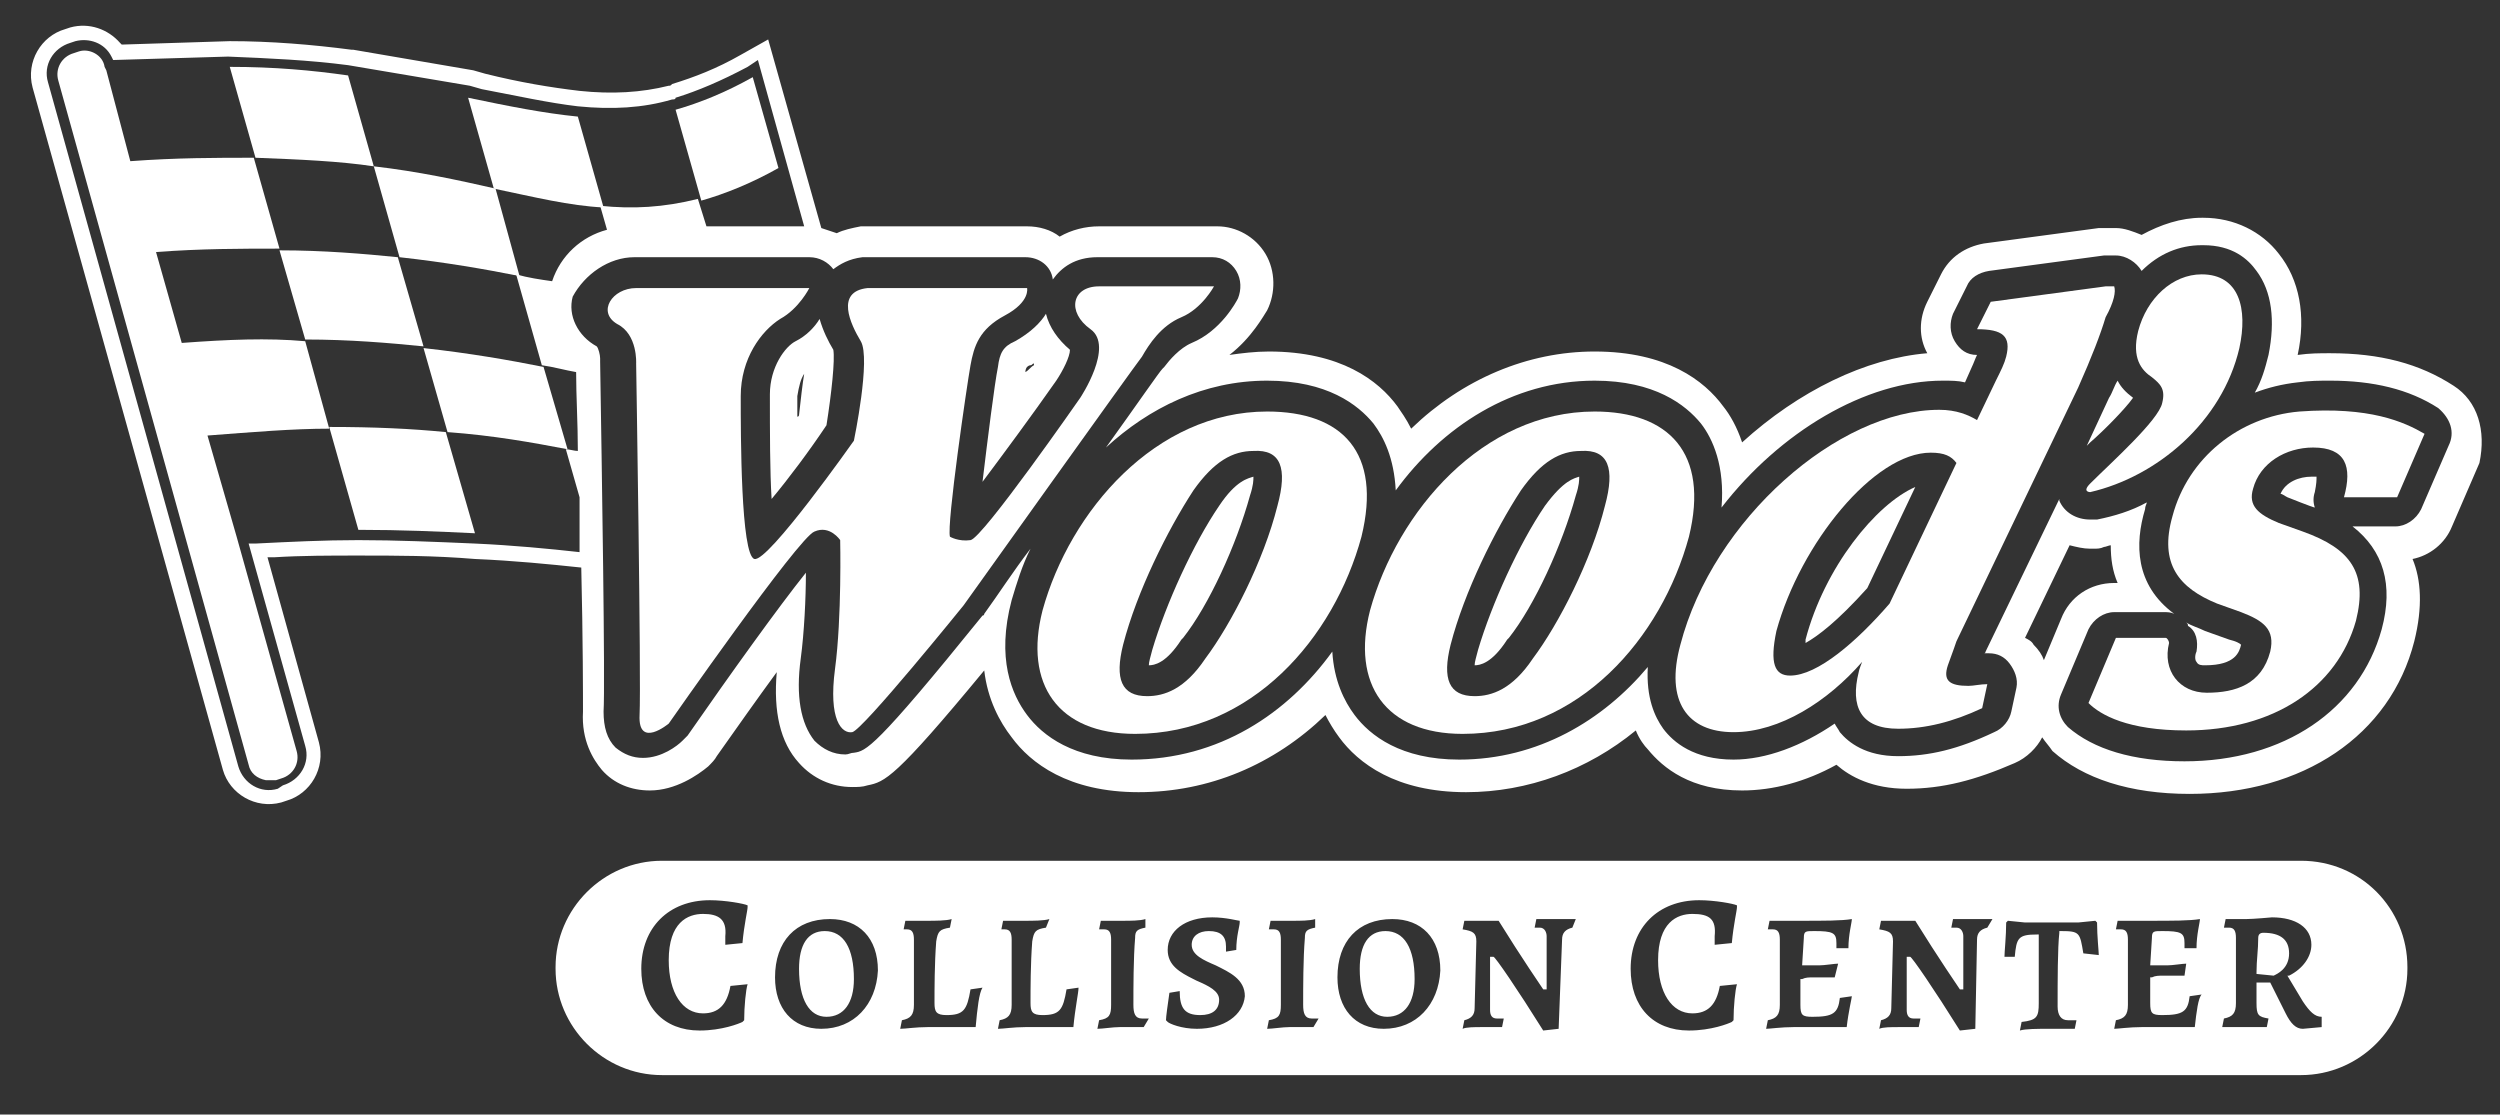 <?xml version="1.0" encoding="UTF-8"?>
<!-- Generator: Adobe Illustrator 27.3.1, SVG Export Plug-In . SVG Version: 6.00 Build 0)  -->
<svg xmlns="http://www.w3.org/2000/svg" xmlns:xlink="http://www.w3.org/1999/xlink" version="1.1" id="woods-collision-center" x="0px" y="0px" width="145.8px" height="65px" viewBox="0 0 145.8 65" xml:space="preserve">
<rect x="0" y="0" width="145.8" height="65" fill="#333333" stroke="none"/>
<path fill="none" d="M123.3,34h0.2c-0.2-0.7-0.4-1.4-0.4-2.2c-0.1,0-0.3,0.1-0.4,0.1c-0.2,0-0.4,0.1-0.6,0.1c-0.1,0-0.1,0-0.2,0  c-0.4,0-0.8-0.1-1.2-0.2l-2.6,5.4c0.2,0.1,0.3,0.3,0.5,0.4c0.2,0.3,0.4,0.6,0.6,0.9l1-2.5C120.8,34.8,122,34,123.3,34z"></path>
<path fill="none" d="M60.3,21.1c-0.1,0-0.1,0.1-0.2,0.1c-0.1,0.1-0.2,0.1-0.2,0.1c0,0.1,0,0.2-0.1,0.3v0.1  C60,21.6,60.1,21.4,60.3,21.1C60.2,21.2,60.3,21.1,60.3,21.1z"></path>
<path fill="#FFFFFF" d="M20.3,4.4c-2.1-0.3-4.3-0.5-6.9-0.5l1.5,5.3c2.6,0.1,4.9,0.2,6.9,0.5L20.3,4.4z"></path>
<path fill="#FFFFFF" d="M33.7,6.8c-2-0.2-4-0.6-6.4-1.1l1.5,5.3c2.4,0.5,4.4,1,6.4,1.1L33.7,6.8z"></path>
<path fill="#FFFFFF" d="M45.4,9.8l-1.5-5.3c-1.6,0.9-3.1,1.5-4.5,1.9l1.5,5.3C42.3,11.3,43.8,10.7,45.4,9.8z"></path>
<path fill="#FFFFFF" d="M21.8,9.7l1.5,5.3c2.7,0.3,5,0.7,7,1.1L28.9,11C26.7,10.5,24.4,10,21.8,9.7z"></path>
<path fill="#FFFFFF" d="M26.1,25.2c2.7,0.2,4.9,0.6,7,1l-1.4-4.8c-2-0.4-4.3-0.8-7-1.1L26.1,25.2z"></path>
<path fill="#FFFFFF" d="M19.2,24.9l1.7,6c2.5,0,4.7,0.1,6.8,0.2L26,25.2C24,25,21.8,24.9,19.2,24.9z"></path>
<path fill="#FFFFFF" d="M17.8,19.8c2.6,0,4.9,0.2,6.9,0.4L23.2,15c-2-0.2-4.3-0.4-6.9-0.4L17.8,19.8z"></path>
<path fill="#FFFFFF" d="M10.6,20l-1.5-5.3c2.6-0.2,5-0.2,7.2-0.2l-1.5-5.3c-2.2,0-4.5,0-7.2,0.2L6.2,4.1l0,0L6.1,3.9  C6,3.2,5.2,2.8,4.6,3L4.3,3.1C3.6,3.3,3.2,4,3.4,4.7l11.1,39.9c0.1,0.5,0.5,0.8,1,0.9c0.2,0,0.4,0,0.6,0l0.3-0.1  c0.7-0.2,1.1-0.9,0.9-1.6l-3.5-12.5l0,0l-1.7-5.9c2.6-0.2,5-0.4,7.1-0.4l-1.4-5.1C15.6,19.7,13.3,19.8,10.6,20z"></path>
<path fill="#FFFFFF" d="M143.1,22.5c-2-1.3-4.3-1.9-7.2-1.9c-0.6,0-1.2,0-1.9,0.1c0.5-2.3,0.1-4.4-1.1-5.9c-1-1.3-2.6-2.1-4.4-2.1  h-0.1c-1.2,0-2.4,0.4-3.5,1c-0.5-0.2-1-0.4-1.5-0.4h-0.5c-0.2,0-0.3,0-0.5,0l-6.7,0.9c-1.1,0.2-2,0.8-2.5,1.8l-0.8,1.6  c-0.5,1-0.5,2.1,0,3c-3.6,0.3-7.5,2.2-10.8,5.2c-0.3-0.9-0.7-1.6-1.1-2.1c-1.1-1.5-3.3-3.2-7.5-3.2c-3.9,0-7.7,1.6-10.7,4.5  c-0.3-0.6-0.6-1-0.8-1.3c-1.1-1.5-3.3-3.2-7.5-3.2c-0.8,0-1.6,0.1-2.3,0.2c1.3-1,2-2.3,2.2-2.6c0.5-1,0.5-2.3-0.1-3.3  s-1.7-1.6-2.8-1.6c0,0-2.3,0-4.3,0c-1.2,0-2,0-2.6,0c-0.8,0-1.6,0.2-2.3,0.6c-0.5-0.4-1.2-0.6-1.9-0.6h-9.3c-0.1,0-0.3,0-0.4,0  c-0.5,0.1-1,0.2-1.4,0.4c-0.3-0.1-0.6-0.2-0.9-0.3l-3.1-11l-1.6,0.9c-1.4,0.8-2.7,1.3-4,1.7C39.1,5,39.1,5,39,5  c-1.6,0.4-3.3,0.5-5.2,0.3c-1.7-0.2-3.5-0.5-5.5-1l-0.7-0.2l-7-1.2h-0.1c-2.3-0.3-4.7-0.5-7.1-0.5L7.1,2.6L7,2.5  C6.3,1.7,5.2,1.3,4.1,1.6L3.8,1.7C2.4,2.1,1.5,3.6,1.9,5.1L13,44.9c0.4,1.4,1.9,2.3,3.4,1.9l0.3-0.1c1.4-0.4,2.3-1.9,1.9-3.4  l-3-10.8H16c1.6-0.1,3.3-0.1,4.9-0.1c2.2,0,4.4,0,6.8,0.2c2.3,0.1,4.3,0.3,6.2,0.5c0.1,4.2,0.1,7.6,0.1,8.4  c-0.1,1.7,0.6,2.8,1.1,3.4c0.7,0.8,1.7,1.2,2.8,1.2c1.5,0,2.8-0.9,3.4-1.4c0.2-0.2,0.4-0.4,0.5-0.6c1.2-1.7,2.4-3.4,3.5-4.9  c-0.2,2.3,0.2,4.1,1.3,5.3c0.8,0.9,1.9,1.4,3.1,1.4c0.3,0,0.6,0,0.9-0.1c1-0.2,1.6-0.4,6.8-6.7c0.2,1.7,0.9,3,1.6,3.9  c1.1,1.5,3.3,3.2,7.4,3.2s7.9-1.6,10.9-4.5c0.2,0.4,0.5,0.9,0.8,1.3c1.1,1.5,3.3,3.2,7.4,3.2c3.6,0,7.1-1.3,9.9-3.6  c0.2,0.5,0.5,0.9,0.7,1.1c0.9,1.1,2.5,2.4,5.5,2.4c1.8,0,3.7-0.5,5.5-1.5c0.8,0.7,2.1,1.4,4.1,1.4c2.1,0,4-0.5,6.3-1.5  c0.7-0.3,1.3-0.9,1.6-1.5c0.2,0.3,0.4,0.5,0.6,0.8c1.8,1.6,4.5,2.5,8,2.5c6.6,0,11.7-3.4,13.1-8.9c0.5-2,0.4-3.6-0.1-4.8  c1-0.2,1.9-0.9,2.3-1.9l1.6-3.7C145,25.1,144.5,23.4,143.1,22.5z M27.7,31.7c-2.3-0.1-4.6-0.2-6.8-0.2c-2,0-4,0.1-6,0.2h-0.4  l3.3,11.8c0.3,1-0.3,2-1.3,2.3L16.2,46c-1,0.3-2-0.3-2.3-1.3L2.8,4.8c-0.3-1,0.3-2,1.3-2.3l0.3-0.1c0.8-0.2,1.7,0.1,2.1,0.9l0.1,0.2  l6.7-0.2c2.4,0.1,4.7,0.2,7,0.5L27.4,5l0.7,0.2c2.1,0.4,3.9,0.8,5.6,1c2,0.2,3.8,0.1,5.5-0.4c0.1,0,0.2,0,0.2-0.1  c1.3-0.4,2.7-1,4.2-1.8l0.6-0.4l2.7,9.7h-5.7l-0.5-1.6c-2,0.5-3.8,0.6-5.7,0.4l0.4,1.4c-1.5,0.4-2.7,1.5-3.2,3  c-0.7-0.1-1.4-0.2-2.1-0.4l1.5,5.3c0.7,0.1,1.4,0.3,2,0.4c0,1.4,0.1,3,0.1,4.6c-0.2,0-0.5-0.1-0.7-0.1l0.8,2.8c0,1.1,0,2.2,0,3.2  C32,32,29.9,31.8,27.7,31.7z M119.2,38.5c-0.1-0.3-0.3-0.6-0.6-0.9c-0.1-0.2-0.3-0.3-0.5-0.4l2.6-5.4c0.4,0.1,0.8,0.2,1.2,0.2  c0.1,0,0.1,0,0.2,0c0.2,0,0.4,0,0.6-0.1c0.1,0,0.3-0.1,0.4-0.1c0,0.8,0.1,1.5,0.4,2.2h-0.2c-1.4,0-2.6,0.8-3.1,2.1L119.2,38.5z   M142.8,26l-1.6,3.7c-0.3,0.6-0.9,1-1.5,1h-2.5c1.8,1.4,2.4,3.4,1.7,6c-1.3,4.7-5.7,7.7-11.5,7.7c-3,0-5.3-0.7-6.8-2  c-0.5-0.5-0.7-1.2-0.4-1.9l1.6-3.8c0.3-0.6,0.9-1,1.5-1h2.9c0.2,0,0.4,0,0.6,0.1c-2.3-1.7-2.3-4.1-1.7-6.1c0-0.2,0.1-0.3,0.1-0.4  c-0.9,0.5-1.9,0.8-2.9,1c-0.1,0-0.2,0-0.3,0h-0.1c-0.8,0-1.5-0.4-1.8-1.1c0,0,0,0,0-0.1l-4.3,8.9c0,0,0,0.1-0.1,0.1h0.2h0.1  c0.5,0,0.9,0.2,1.2,0.6c0.3,0.4,0.5,0.9,0.4,1.4l-0.3,1.4c-0.1,0.5-0.5,1-1,1.2c-2.1,1-3.8,1.4-5.6,1.4c-1.9,0-2.9-0.8-3.4-1.4  c-0.1-0.2-0.2-0.3-0.3-0.5c-1.9,1.3-4,2.1-5.9,2.1c-2.3,0-3.5-1-4.1-1.8c-0.5-0.7-1-1.8-0.9-3.6c-2.6,3.1-6.4,5.4-11,5.4  c-3.4,0-5.2-1.4-6.1-2.6c-0.6-0.8-1.2-2-1.3-3.7c-2.6,3.6-6.6,6.3-11.7,6.3c-3.4,0-5.2-1.4-6.1-2.6C59,40.5,58.1,38.4,59,35  c0.3-1,0.6-2,1.1-3c-1,1.3-1.9,2.7-2.7,3.8c0,0,0,0.1-0.1,0.1c-6.3,7.8-6.8,7.9-7.5,8c-0.2,0-0.3,0.1-0.5,0.1  c-0.7,0-1.3-0.3-1.8-0.8c-0.8-1-1.1-2.6-0.8-4.8c0.2-1.5,0.3-3.5,0.3-5c-1.6,2-4.4,5.9-6.9,9.5c-0.1,0.1-0.2,0.2-0.3,0.3  c-0.3,0.3-1.2,1-2.3,1c-0.6,0-1.1-0.2-1.6-0.6c-0.5-0.5-0.7-1.2-0.7-2.1c0.1-1.6-0.1-14.1-0.2-20.4c0-0.1,0-0.1,0-0.2  c0-0.2-0.1-0.6-0.2-0.7c-1.1-0.6-1.7-1.8-1.4-2.9C34.1,16,35.5,15,37,15h10.2c0.6,0,1.1,0.3,1.4,0.7c0.4-0.3,0.9-0.6,1.7-0.7  c0.1,0,0.1,0,0.2,0h9.3c0.8,0,1.5,0.5,1.6,1.3c0.5-0.7,1.3-1.3,2.6-1.3c0.5,0,1.3,0,2.5,0c2,0,4.2,0,4.2,0c0.6,0,1.1,0.3,1.4,0.8  s0.3,1.1,0.1,1.6c-0.1,0.2-1,1.9-2.7,2.6c-0.7,0.3-1.3,1-1.6,1.4l-0.1,0.1c-0.2,0.2-1.5,2.1-3.3,4.6c2.5-2.3,5.7-3.9,9.4-3.9  c3.5,0,5.3,1.4,6.2,2.5c0.6,0.8,1.2,2,1.3,3.9c2.7-3.7,6.8-6.4,11.6-6.4c3.5,0,5.3,1.4,6.2,2.5c0.7,0.9,1.4,2.5,1.2,4.9  c3.4-4.4,8.4-7.4,12.9-7.4c0.5,0,0.9,0,1.3,0.1l0.4-0.9c0.1-0.2,0.2-0.5,0.3-0.7c-0.6,0-1-0.3-1.3-0.8s-0.3-1.1-0.1-1.6l0.8-1.6  c0.2-0.5,0.7-0.8,1.3-0.9l6.7-0.9c0.1,0,0.2,0,0.2,0h0.5c0.6,0,1.2,0.4,1.5,0.9c1-1,2.2-1.5,3.5-1.5h0.1c1.7,0,2.6,0.8,3.1,1.5  c0.9,1.2,1.1,2.9,0.7,4.9c-0.2,0.8-0.4,1.5-0.8,2.2c0.8-0.3,1.6-0.5,2.5-0.6c0.7-0.1,1.3-0.1,1.9-0.1c2.5,0,4.6,0.5,6.3,1.6  C142.9,24.4,143.2,25.2,142.8,26z"></path>
<path fill="#FFFFFF" d="M135.1,27.8c-0.1,0-0.2,0-0.3,0c-0.7,0-1.5,0.3-1.8,1c0.1,0,0.2,0.1,0.4,0.2c0,0,1.5,0.6,1.6,0.6  c-0.1-0.3-0.1-0.6,0-0.9C135.1,28.2,135.1,28,135.1,27.8z"></path>
<path fill="#FFFFFF" d="M128.1,38c-0.1,0.2-0.1,0.5,0,0.6c0.1,0.2,0.3,0.2,0.5,0.2c1.8,0,2-0.8,2.1-1.2l0,0  c-0.1-0.1-0.3-0.2-0.7-0.3l-1.4-0.5c-0.4-0.2-0.8-0.3-1.1-0.5c0.1,0.1,0.1,0.1,0.1,0.2C128.1,36.8,128.2,37.4,128.1,38L128.1,38z"></path>
<path fill="#FFFFFF" d="M90.1,29.5c-1.5,2.2-3.1,5.7-3.9,8.4c-0.1,0.4-0.2,0.7-0.2,0.9c0.3,0,1-0.1,1.9-1.5c0,0,0,0,0.1-0.1  c1.5-1.9,3.1-5.4,3.9-8.3c0.2-0.6,0.2-0.9,0.2-1.1C91.8,27.9,91.2,28,90.1,29.5z"></path>
<path fill="#FFFFFF" d="M124.4,23.2c-0.4-0.3-0.7-0.6-0.9-1c-0.2,0.3-0.3,0.7-0.5,1l-1.3,2.8c0.1-0.1,0.1-0.1,0.2-0.2  C122.6,25.2,123.9,23.9,124.4,23.2z"></path>
<path fill="#FFFFFF" d="M58.2,21.4c-0.2,1-0.6,4.2-0.9,6.7c1.2-1.6,2.9-3.9,4.3-5.9c0.4-0.6,0.8-1.4,0.8-1.8  c-0.7-0.6-1.2-1.3-1.4-2.1c-0.3,0.5-0.9,1.1-1.8,1.6C58.5,20.2,58.3,20.6,58.2,21.4z M59.8,21.7c0-0.2,0.1-0.3,0.1-0.3  s0.1-0.1,0.2-0.1c0.1,0,0.1-0.1,0.2-0.1c0,0,0,0,0,0.1C60.1,21.4,60,21.6,59.8,21.7L59.8,21.7z"></path>
<path fill="#FFFFFF" d="M105.3,37.3c0,0.1,0,0.1,0,0.2c0.7-0.4,1.8-1.2,3.6-3.2l2.8-5.9C109.4,29.4,106.4,33.1,105.3,37.3z"></path>
<path fill="#FFFFFF" d="M71.1,29.5c-1.5,2.2-3.1,5.7-3.9,8.4c-0.1,0.4-0.2,0.7-0.2,0.9c0.3,0,1-0.1,1.9-1.5c0,0,0,0,0.1-0.1  c1.5-1.9,3.1-5.4,3.9-8.3c0.2-0.6,0.2-0.9,0.2-1.1C72.8,27.9,72.1,28,71.1,29.5z"></path>
<path fill="#FFFFFF" d="M46.4,19.9c-0.6,0.3-1.5,1.5-1.5,3.1c0,2.2,0,4.5,0.1,6.1c1-1.2,2.2-2.8,3.2-4.3c0.3-1.9,0.5-3.8,0.4-4.4  c-0.3-0.5-0.6-1.1-0.8-1.8C47.5,19.1,47,19.6,46.4,19.9z M46.9,21.8c-0.1,0.6-0.2,1.5-0.3,2.4c0,0,0,0.1-0.1,0.1c0-0.4,0-0.8,0-1.2  C46.6,22.5,46.7,22.1,46.9,21.8z"></path>
<path fill="#FFFFFF" d="M68.9,18.5c1.2-0.5,1.9-1.8,1.9-1.8s-5,0-6.7,0c-1.6,0-1.9,1.5-0.5,2.5s-0.6,4-0.6,4s-5.7,8.2-6.4,8.3  c-0.7,0.1-1.2-0.2-1.2-0.2c-0.2-0.7,1-8.9,1.2-10s0.5-2.1,2-2.9s1.3-1.6,1.3-1.6h-9.3c-1.9,0.2-1,2.1-0.4,3.1s-0.4,5.8-0.4,5.8  s-5,7.1-5.8,6.9c-0.8-0.2-0.8-7.3-0.8-9.5s1.2-3.8,2.3-4.5c1.1-0.6,1.7-1.8,1.7-1.8H37.1c-1.4,0-2.3,1.4-1.1,2.1  c1.2,0.6,1.1,2.3,1.1,2.3s0.3,18.5,0.2,20.5s1.7,0.5,1.7,0.5s7.6-10.9,8.5-11.2c0.9-0.4,1.5,0.5,1.5,0.5s0.1,4.5-0.3,7.5  c-0.4,3,0.4,3.8,1,3.7s6.5-7.4,6.5-7.4s10-14,10.4-14.5C67,20.1,67.7,19,68.9,18.5z"></path>
<path fill="#FFFFFF" d="M73.9,24c-6.5,0-11.5,5.8-13.1,11.6c-1.1,4.3,0.9,7.2,5.4,7.2c6.8,0,11.6-5.6,13.2-11.5  C80.6,26.4,78.3,24,73.9,24z M74.5,29.5c-0.8,3.2-2.7,6.9-4.2,8.9c-1.2,1.8-2.4,2.2-3.4,2.2c-1.5,0-1.9-1-1.4-3  c0.8-3.1,2.6-6.7,4.1-9c1.2-1.7,2.3-2.3,3.5-2.3C74.7,26.2,75.1,27.3,74.5,29.5z"></path>
<path fill="#FFFFFF" d="M93,24c-6.5,0-11.5,5.8-13.1,11.6c-1.1,4.3,0.9,7.2,5.4,7.2c6.8,0,11.6-5.6,13.2-11.5  C99.7,26.4,97.3,24,93,24z M93.6,29.5c-0.8,3.2-2.7,6.9-4.2,8.9c-1.2,1.8-2.4,2.2-3.4,2.2c-1.5,0-1.9-1-1.4-3c0.8-3.1,2.6-6.7,4.1-9  c1.2-1.7,2.3-2.3,3.5-2.3C93.8,26.2,94.2,27.3,93.6,29.5z"></path>
<path fill="#FFFFFF" d="M123.3,16.7h-0.5l-6.7,0.9l-0.8,1.6c1.5,0,2,0.4,1.7,1.6c-0.1,0.4-0.3,0.8-0.6,1.4l-1.1,2.3  c-0.5-0.3-1.2-0.6-2.2-0.6c-5.9,0-13.2,6.4-15.1,13.7c-0.9,3.3,0.4,5.1,3.1,5.1s5.5-1.8,7.5-4.1c0,0-0.2,0.5-0.2,0.6  c-0.5,2,0.1,3.3,2.3,3.3c1.6,0,3.2-0.4,4.9-1.2l0.3-1.4c-0.4,0-0.8,0.1-1.1,0.1c-1.1,0-1.5-0.3-1.2-1.2c0.1-0.3,0.3-0.8,0.5-1.4  l7.1-14.8c0.8-1.8,1.3-3.1,1.6-4.1C123.3,17.6,123.4,17,123.3,16.7z M110.2,35.2c-1.9,2.2-4.2,4.2-5.8,4.2c-0.9,0-1.2-0.7-0.8-2.6  c1.4-5.1,5.7-10.4,9-10.4c0.8,0,1.2,0.2,1.5,0.6L110.2,35.2z"></path>
<path fill="#FFFFFF" d="M130.6,20.3c0.5-2.3,0-4.3-2.2-4.3c-1.7,0-3.2,1.4-3.7,3.3c-0.4,1.6,0.2,2.3,0.8,2.7  c0.5,0.4,0.8,0.7,0.6,1.5c-0.2,1-3,3.5-4.2,4.7c-0.5,0.5,0,0.5,0,0.5C125.8,27.8,129.6,24.6,130.6,20.3z"></path>
<path fill="#FFFFFF" d="M134.1,24c-3.5,0.3-6.5,2.7-7.4,6.1c-0.8,2.8,0.4,4.2,2.6,5.1l1.4,0.5c1.3,0.5,2,1,1.7,2.3  c-0.5,1.9-2,2.4-3.7,2.4c-1.6,0-2.6-1.3-2.2-2.9l0,0c0-0.1-0.1-0.3-0.2-0.3h-2.9l-1.6,3.8c0.7,0.7,2.3,1.6,5.7,1.6  c5.1,0,8.8-2.5,9.9-6.4c0.7-2.8-0.3-4.2-3.1-5.2l-1.4-0.5c-1.2-0.5-1.8-1-1.5-2c0.4-1.5,1.9-2.4,3.5-2.4c1.9,0,2.3,1.1,1.8,2.9h3.1  l1.6-3.7C140.2,24.6,138.2,23.7,134.1,24z"></path>
<path fill="#FFFFFF" d="M132,54.4c-0.2,0-0.3,0.1-0.3,0.3c0,0.7-0.1,1.3-0.1,2v0.1l1,0.1l0,0c0.2-0.1,0.9-0.4,0.9-1.3  C133.5,54.8,133,54.4,132,54.4z"></path>
<path fill="#FFFFFF" d="M48.1,54.3c-1,0-1.5,0.8-1.5,2.2c0,1.8,0.6,2.8,1.6,2.8s1.6-0.8,1.6-2.2C49.8,55.3,49.2,54.3,48.1,54.3z"></path>
<path fill="#FFFFFF" d="M134.2,50.2H38.6c-3.4,0-6.2,2.8-6.2,6.2v0.1c0,3.4,2.8,6.2,6.2,6.2h95.6c3.4,0,6.2-2.8,6.2-6.2v-0.1  C140.4,53,137.7,50.2,134.2,50.2z M41,53.3c-0.9,0-2,0.5-2,2.7c0,1.9,0.8,3.1,2,3.1c0.9,0,1.4-0.5,1.6-1.6l1-0.1  c-0.1,0.3-0.2,1.3-0.2,2.1l-0.1,0.1c-0.2,0.1-1.2,0.5-2.5,0.5c-2.1,0-3.4-1.4-3.4-3.6c0-2.4,1.6-4,4-4c0.9,0,2,0.2,2.2,0.3v0.1  c0,0.2-0.2,1-0.3,2.1l-1,0.1c0-0.1,0-0.3,0-0.5C42.4,53.6,41.9,53.3,41,53.3z M47.9,60c-1.7,0-2.7-1.2-2.7-3c0-2.1,1.2-3.4,3.2-3.4  c1.7,0,2.8,1.1,2.8,3C51.1,58.6,49.8,60,47.9,60z M56.9,59.9L56.9,59.9c-0.3,0-1.7,0-2.8,0c-0.7,0-1.3,0.1-1.6,0.1l0.1-0.5  c0.5-0.1,0.7-0.3,0.7-0.9v-3.8c0-0.4-0.1-0.6-0.4-0.6c-0.1,0-0.2,0-0.2,0l0,0l0.1-0.5c0.1,0,0.2,0,0.4,0c0.3,0,0.6,0,0.9,0  c0.4,0,1.1,0,1.4-0.1l-0.1,0.5c-0.6,0.1-0.7,0.2-0.8,0.8c-0.1,1.3-0.1,2.8-0.1,3.6c0,0.5,0.1,0.7,0.7,0.7c1,0,1.2-0.3,1.4-1.5  l0.7-0.1l0,0C57.1,57.9,57,58.8,56.9,59.9z M62.6,59.9L62.6,59.9c-0.3,0-1.7,0-2.8,0c-0.7,0-1.3,0.1-1.6,0.1l0.1-0.5  c0.5-0.1,0.7-0.3,0.7-0.9v-3.8c0-0.4-0.1-0.6-0.4-0.6c-0.1,0-0.2,0-0.2,0l0,0l0.1-0.5c0.1,0,0.2,0,0.4,0c0.3,0,0.6,0,0.9,0  c0.4,0,1.1,0,1.4-0.1L61,54.1c-0.6,0.1-0.7,0.2-0.8,0.8c-0.1,1.3-0.1,2.8-0.1,3.6c0,0.5,0.1,0.7,0.7,0.7c1,0,1.2-0.3,1.4-1.5  l0.7-0.1l0,0C62.9,57.9,62.7,58.8,62.6,59.9z M66.7,59.9c-0.2,0-1,0-1.4,0S64.3,60,64,60l0.1-0.5c0.6-0.1,0.7-0.3,0.7-0.9v-3.8  c0-0.4-0.1-0.6-0.4-0.6c-0.1,0-0.2,0-0.3,0l0,0l0.1-0.5c0.1,0,0.2,0,0.4,0c0.3,0,0.6,0,0.9,0c0.4,0,1,0,1.3-0.1v0.5  c-0.5,0.1-0.6,0.2-0.6,0.6c-0.1,1.2-0.1,2.9-0.1,3.9c0,0.5,0.1,0.8,0.5,0.8c0.2,0,0.3,0,0.4,0L66.7,59.9z M69.8,60  c-0.9,0-1.6-0.3-1.7-0.4L68,59.5c0-0.2,0.1-0.9,0.2-1.6l0.6-0.1c0,1,0.3,1.4,1.2,1.4c0.7,0,1.1-0.3,1.1-0.9c0-0.5-0.6-0.8-1.3-1.1  l-0.2-0.1c-0.8-0.4-1.5-0.8-1.5-1.7c0-1.1,1-1.9,2.6-1.9c0.8,0,1.5,0.2,1.6,0.2v0.1c0,0.2-0.2,0.8-0.2,1.6l-0.6,0.1l0,0  c0-0.1,0-0.2,0-0.3c0-0.6-0.3-0.9-1-0.9c-0.6,0-1,0.3-1,0.8c0,0.6,0.7,0.9,1.4,1.2c0.8,0.4,1.7,0.8,1.7,1.8  C72.5,59.2,71.4,60,69.8,60z M76.6,59.9c-0.2,0-1,0-1.4,0s-1,0.1-1.3,0.1l0.1-0.5c0.6-0.1,0.7-0.3,0.7-0.9v-3.8  c0-0.4-0.1-0.6-0.4-0.6c-0.1,0-0.2,0-0.3,0l0,0l0.1-0.5c0.1,0,0.2,0,0.4,0c0.3,0,0.6,0,0.9,0c0.4,0,1,0,1.3-0.1v0.5  c-0.5,0.1-0.6,0.2-0.6,0.6C76,55.9,76,57.6,76,58.6c0,0.5,0.1,0.8,0.5,0.8c0.2,0,0.3,0,0.4,0L76.6,59.9z M80.7,60  C79,60,78,58.8,78,57c0-2.1,1.2-3.4,3.2-3.4c1.7,0,2.8,1.1,2.8,3C83.9,58.6,82.6,60,80.7,60z M91.7,54.1c-0.4,0.1-0.6,0.3-0.6,0.7  L90.9,60L90,60.1c-1.5-2.4-2.8-4.3-2.9-4.3l0,0h-0.2v3.1c0,0.3,0.1,0.5,0.4,0.5c0.1,0,0.3,0,0.4,0l0,0l-0.1,0.5c-0.2,0-0.9,0-1.2,0  c-0.4,0-0.9,0-1.1,0.1l0.1-0.5c0.4-0.1,0.6-0.3,0.6-0.7l0.1-3.9c0-0.5-0.2-0.6-0.8-0.7l0,0l0.1-0.5c0.2,0,0.7,0,1.1,0  c0.3,0,0.8,0,0.9,0c1.3,2.1,2.6,4,2.6,4l0,0h0.2v-3.1c0-0.2-0.1-0.5-0.4-0.5c-0.1,0-0.2,0-0.3,0l0,0l0,0l0.1-0.5c0.2,0,0.8,0,1.2,0  c0.4,0,0.9,0,1.1,0L91.7,54.1z M98.7,53.3c-0.9,0-2,0.5-2,2.7c0,1.9,0.8,3.1,2,3.1c0.9,0,1.4-0.5,1.6-1.6l1-0.1  c-0.1,0.3-0.2,1.3-0.2,2.1l-0.1,0.1c-0.2,0.1-1.2,0.5-2.5,0.5c-2.1,0-3.4-1.4-3.4-3.6c0-2.4,1.6-4,4-4c0.9,0,2,0.2,2.2,0.3v0.1  c0,0.2-0.2,1-0.3,2.1l-1,0.1c0-0.1,0-0.3,0-0.5C100.1,53.6,99.7,53.3,98.7,53.3z M107.7,59.9L107.7,59.9c-0.3,0-2,0-3.1,0  c-0.7,0-1.4,0.1-1.6,0.1l0.1-0.5c0.5-0.1,0.7-0.3,0.7-0.9v-3.8c0-0.4-0.1-0.6-0.4-0.6c-0.1,0-0.2,0-0.3,0l0,0l0.1-0.5  c0.3,0,1.1,0,1.8,0c1.4,0,2.4,0,3-0.1l0,0c0,0.2-0.2,0.9-0.2,1.7h-0.7c0-0.1,0-0.2,0-0.3c0-0.6-0.2-0.7-1.3-0.7  c-0.5,0-0.6,0-0.6,0.4l-0.1,1.6h0.1c0.1,0,0.2,0,0.4,0c0.2,0,0.4,0,0.5,0c0.3,0,0.9-0.1,1.1-0.1l0,0L107,57c-0.2,0-0.8,0-1.2,0  c-0.3,0-0.5,0-0.7,0.1H105v0.1c0,0.7,0,1.1,0,1.4c0,0.6,0.1,0.7,0.7,0.7c1.2,0,1.5-0.2,1.6-1.1l0.7-0.1l0,0  C108,58.2,107.8,59,107.7,59.9z M115.9,54.1c-0.4,0.1-0.6,0.3-0.6,0.7l-0.1,5.2l-0.9,0.1c-1.5-2.4-2.8-4.3-2.9-4.3l0,0h-0.2v3.1  c0,0.3,0.1,0.5,0.4,0.5c0.1,0,0.3,0,0.4,0l0,0l-0.1,0.5c-0.2,0-0.9,0-1.2,0c-0.4,0-0.9,0-1.1,0.1l0.1-0.5c0.4-0.1,0.6-0.3,0.6-0.7  l0.1-3.9c0-0.5-0.2-0.6-0.8-0.7l0,0l0.1-0.5c0.2,0,0.7,0,1.1,0c0.3,0,0.8,0,0.9,0c1.3,2.1,2.6,4,2.6,4l0,0h0.2v-3.1  c0-0.2-0.1-0.5-0.4-0.5c-0.1,0-0.2,0-0.3,0l0,0l0,0l0.1-0.5c0.2,0,0.8,0,1.2,0c0.4,0,0.9,0,1.1,0L115.9,54.1z M121.5,55.6  c-0.2-1.2-0.2-1.3-1.3-1.3h-0.1v0.1c-0.1,0.9-0.1,2.8-0.1,4.3c0,0.5,0.2,0.8,0.6,0.8c0.2,0,0.4,0,0.5,0L121,60c-0.3,0-1.2,0-1.6,0  c-0.5,0-1.3,0-1.6,0.1l0.1-0.5c0.9-0.1,1-0.3,1-1.1v-4h-0.1c-1.1,0-1.2,0.2-1.3,1.3h-0.6c0-0.3,0.1-1.2,0.1-2l0.1-0.1l1,0.1h3.1  l1-0.1l0.1,0.1c0,0.8,0.1,1.7,0.1,1.9L121.5,55.6z M128,59.9L128,59.9c-0.3,0-2,0-3.1,0c-0.7,0-1.4,0.1-1.6,0.1l0.1-0.5  c0.5-0.1,0.7-0.3,0.7-0.9v-3.8c0-0.4-0.1-0.6-0.4-0.6c-0.1,0-0.2,0-0.3,0l0,0l0.1-0.5c0.3,0,1.1,0,1.8,0c1.4,0,2.4,0,3-0.1l0,0  c0,0.2-0.2,0.9-0.2,1.7h-0.7c0-0.1,0-0.2,0-0.3c0-0.6-0.2-0.7-1.3-0.7c-0.5,0-0.6,0-0.6,0.4l-0.1,1.6h0.1c0.1,0,0.2,0,0.4,0  c0.2,0,0.4,0,0.5,0c0.3,0,0.9-0.1,1.1-0.1l0,0l-0.1,0.7c-0.2,0-0.8,0-1.2,0c-0.3,0-0.5,0-0.7,0.1h-0.1v0.1c0,0.7,0,1.1,0,1.4  c0,0.6,0.1,0.7,0.7,0.7c1.2,0,1.5-0.2,1.6-1.1l0.7-0.1l0,0C128.2,58.2,128.1,59,128,59.9z M135.4,59.9l-1.1,0.1  c-0.4,0-0.7-0.3-1-0.9l-0.9-1.8h-0.8v1.2c0,0.7,0.1,0.8,0.7,0.9l-0.1,0.5c-0.2,0-0.5,0-1.3,0h-0.1c-0.4,0-1,0-1.2,0l0.1-0.5  c0.5-0.1,0.7-0.3,0.7-0.9v-3.8c0-0.4-0.1-0.6-0.4-0.6c-0.1,0-0.2,0-0.3,0l0,0l0.1-0.5c0.2,0,0.9,0,1.2,0c0.4,0,1.5-0.1,1.5-0.1  c1.4,0,2.3,0.6,2.3,1.6c0,0.7-0.5,1.4-1.3,1.8h-0.1l0.9,1.5c0.4,0.6,0.7,0.9,1.1,0.9l0,0L135.4,59.9z"></path>
<path fill="#FFFFFF" d="M80.8,54.3c-1,0-1.5,0.8-1.5,2.2c0,1.8,0.6,2.8,1.6,2.8s1.6-0.8,1.6-2.2C82.5,55.3,81.9,54.3,80.8,54.3z"></path>
</svg>
